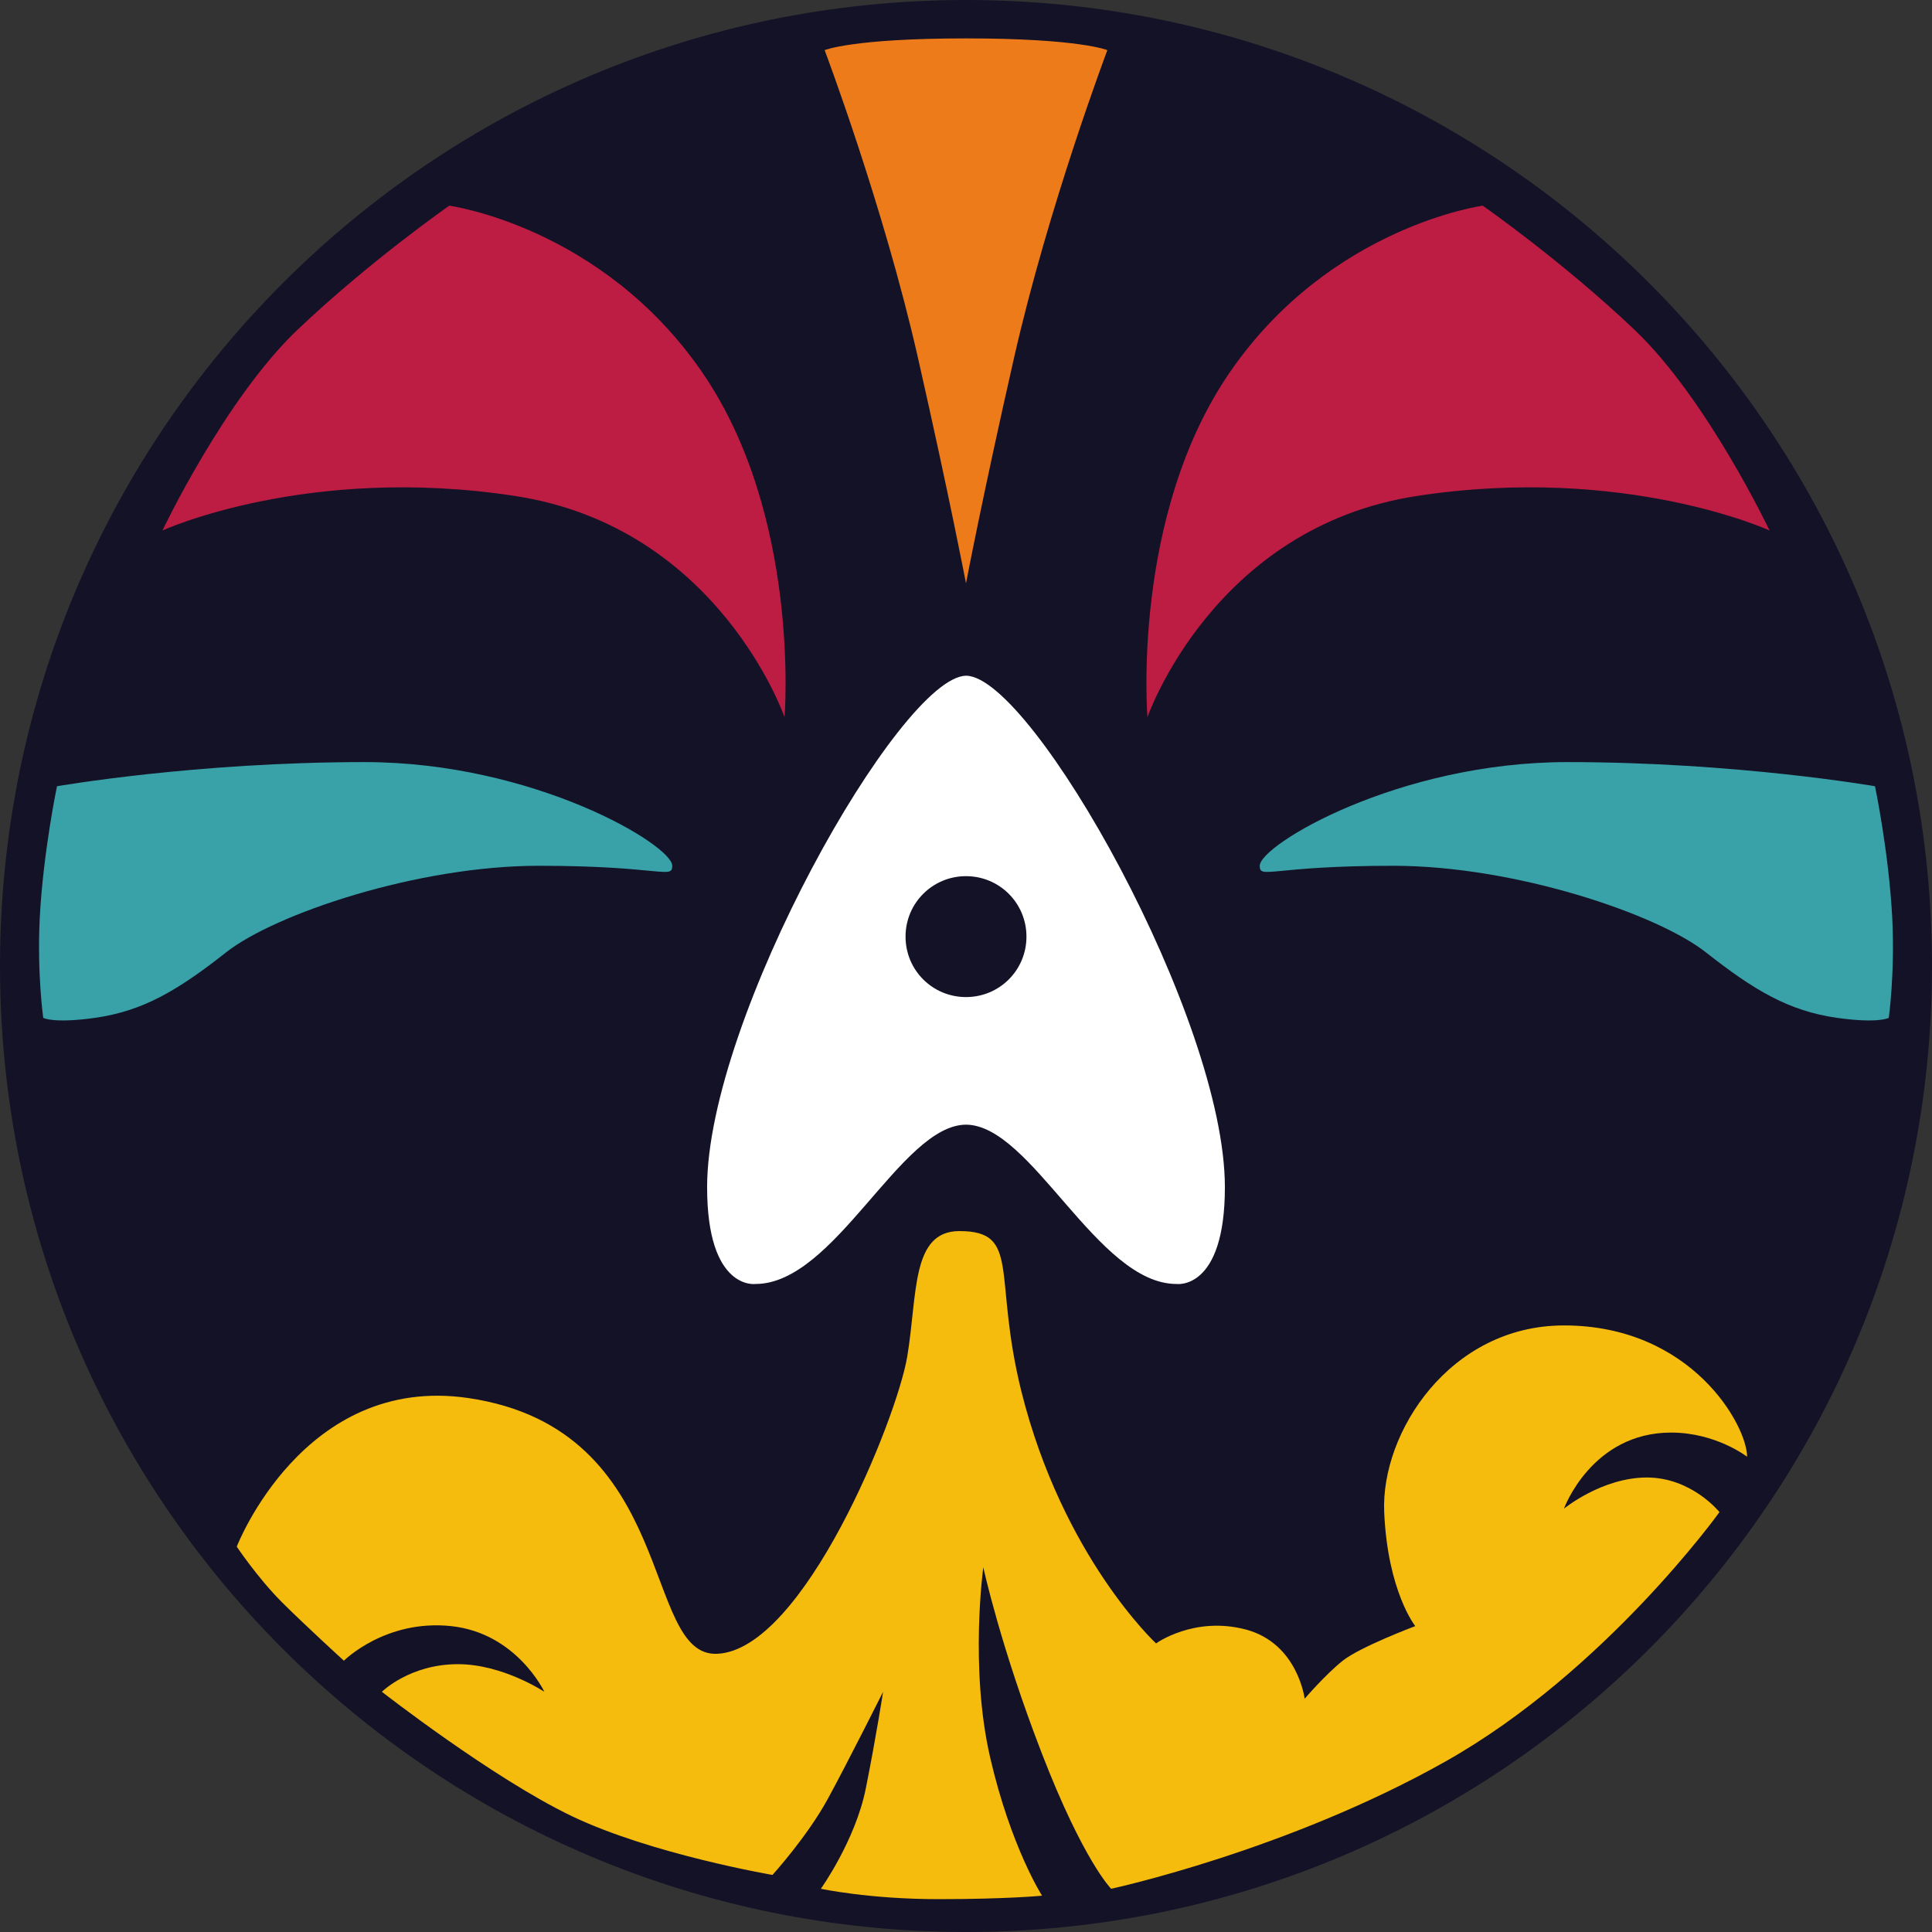<svg width="24" height="24" viewBox="0 0 24 24" fill="none" xmlns="http://www.w3.org/2000/svg">
    <rect x="0" y="0" width="24" height="24" fill="#333333" stroke="none"/>
    <g clip-path="url(#clip0_1_1186)">
        <path d="M12 24C18.627 24 24 18.627 24 12C24 5.373 18.627 0 12 0C5.373 0 0 5.373 0 12C0 18.627 5.373 24 12 24Z" fill="#141227"/>
        <path d="M12.004 8.394C12 8.394 12 8.394 12.004 8.394C12 8.394 12 8.394 12 8.394C11.18 8.411 8.784 12.648 8.784 14.748C8.784 16.036 9.385 15.95 9.385 15.95C10.373 15.95 11.188 13.975 12 13.971C12.816 13.975 13.632 15.95 14.615 15.95C14.615 15.95 15.216 16.036 15.216 14.748C15.216 12.648 12.824 8.411 12.004 8.394ZM12 12.386C11.584 12.386 11.249 12.052 11.249 11.635C11.249 11.219 11.584 10.884 12 10.884C12.416 10.884 12.751 11.219 12.751 11.635C12.751 12.052 12.416 12.386 12 12.386Z" fill="white"/>
        <path d="M12 0.477C10.588 0.477 10.244 0.623 10.244 0.623C10.244 0.623 10.974 2.555 11.403 4.444C11.798 6.187 12 7.247 12 7.247C12 7.247 12.202 6.182 12.597 4.444C13.026 2.555 13.756 0.623 13.756 0.623C13.756 0.623 13.412 0.477 12 0.477Z" fill="#ED7B1A"/>
        <path d="M5.581 2.555C5.581 2.555 7.47 2.812 8.716 4.615C9.952 6.401 9.746 8.909 9.746 8.909C9.746 8.909 8.93 6.547 6.397 6.161C3.817 5.766 2.018 6.59 2.018 6.59C2.018 6.59 2.791 4.959 3.692 4.1C4.594 3.242 5.581 2.555 5.581 2.555Z" fill="#BD1C43"/>
        <path d="M18.419 2.555C18.419 2.555 16.529 2.812 15.284 4.615C14.048 6.401 14.254 8.909 14.254 8.909C14.254 8.909 15.07 6.547 17.603 6.161C20.183 5.766 21.982 6.59 21.982 6.59C21.982 6.59 21.209 4.959 20.308 4.1C19.406 3.242 18.419 2.555 18.419 2.555Z" fill="#BD1C43"/>
        <path d="M0.708 9.767C0.708 9.767 2.426 9.467 4.529 9.467C6.633 9.467 8.351 10.497 8.351 10.755C8.351 10.927 8.209 10.755 6.693 10.755C5.178 10.755 3.413 11.356 2.812 11.828C2.211 12.301 1.782 12.558 1.181 12.644C0.657 12.717 0.537 12.644 0.537 12.644C0.537 12.644 0.459 12.09 0.494 11.399C0.537 10.583 0.708 9.767 0.708 9.767Z" fill="#39A2A8"/>
        <path d="M23.292 9.767C23.292 9.767 21.574 9.467 19.471 9.467C17.367 9.467 15.649 10.497 15.649 10.755C15.649 10.927 15.791 10.755 17.307 10.755C18.822 10.755 20.587 11.356 21.188 11.828C21.789 12.301 22.218 12.558 22.819 12.644C23.343 12.717 23.463 12.644 23.463 12.644C23.463 12.644 23.541 12.09 23.506 11.399C23.463 10.583 23.292 9.767 23.292 9.767Z" fill="#39A2A8"/>
        <path d="M11.918 15.293C12.687 15.293 12.331 15.842 12.687 17.281C13.202 19.342 14.361 20.415 14.361 20.415C14.361 20.415 14.834 20.072 15.478 20.243C16.122 20.415 16.207 21.102 16.207 21.102C16.207 21.102 16.465 20.801 16.68 20.63C16.895 20.458 17.581 20.2 17.581 20.2C17.581 20.2 17.238 19.771 17.195 18.784C17.152 17.796 18.011 16.465 19.428 16.465C21.016 16.465 21.703 17.71 21.703 18.096C21.703 18.096 21.317 17.796 20.759 17.796C19.771 17.796 19.428 18.741 19.428 18.741C19.428 18.741 19.9 18.354 20.458 18.354C21.016 18.354 21.36 18.784 21.36 18.784C21.36 18.784 19.943 20.758 17.968 21.875C15.993 22.991 13.803 23.463 13.803 23.463C13.803 23.463 13.46 23.12 12.945 21.789C12.429 20.458 12.215 19.47 12.215 19.47C12.215 19.47 12.043 20.715 12.3 21.832C12.558 22.948 12.945 23.549 12.945 23.549C12.945 23.549 12.515 23.592 11.656 23.592C10.798 23.592 10.197 23.463 10.197 23.463C10.197 23.463 10.626 22.862 10.755 22.218C10.884 21.574 10.97 21.016 10.97 21.016C10.97 21.016 10.54 21.875 10.283 22.347C10.025 22.819 9.596 23.291 9.596 23.291C9.596 23.291 8.093 23.034 7.106 22.562C6.118 22.089 4.744 21.016 4.744 21.016C4.744 21.016 5.088 20.673 5.689 20.673C6.247 20.673 6.762 21.016 6.762 21.016C6.762 21.016 6.419 20.286 5.603 20.2C4.787 20.114 4.272 20.63 4.272 20.63C4.272 20.63 3.8 20.2 3.499 19.9C3.199 19.599 2.941 19.213 2.941 19.213C2.941 19.213 3.77 17.066 5.818 17.367C8.437 17.753 7.964 20.587 8.909 20.544C9.982 20.497 11.141 17.624 11.27 16.852C11.399 16.079 11.317 15.293 11.918 15.293Z" fill="#F5BB0D"/>
    </g>
    <defs>
        <clipPath id="clip0_1_1186">
            <rect width="24" height="24" fill="white"/>
        </clipPath>
    </defs>
</svg>